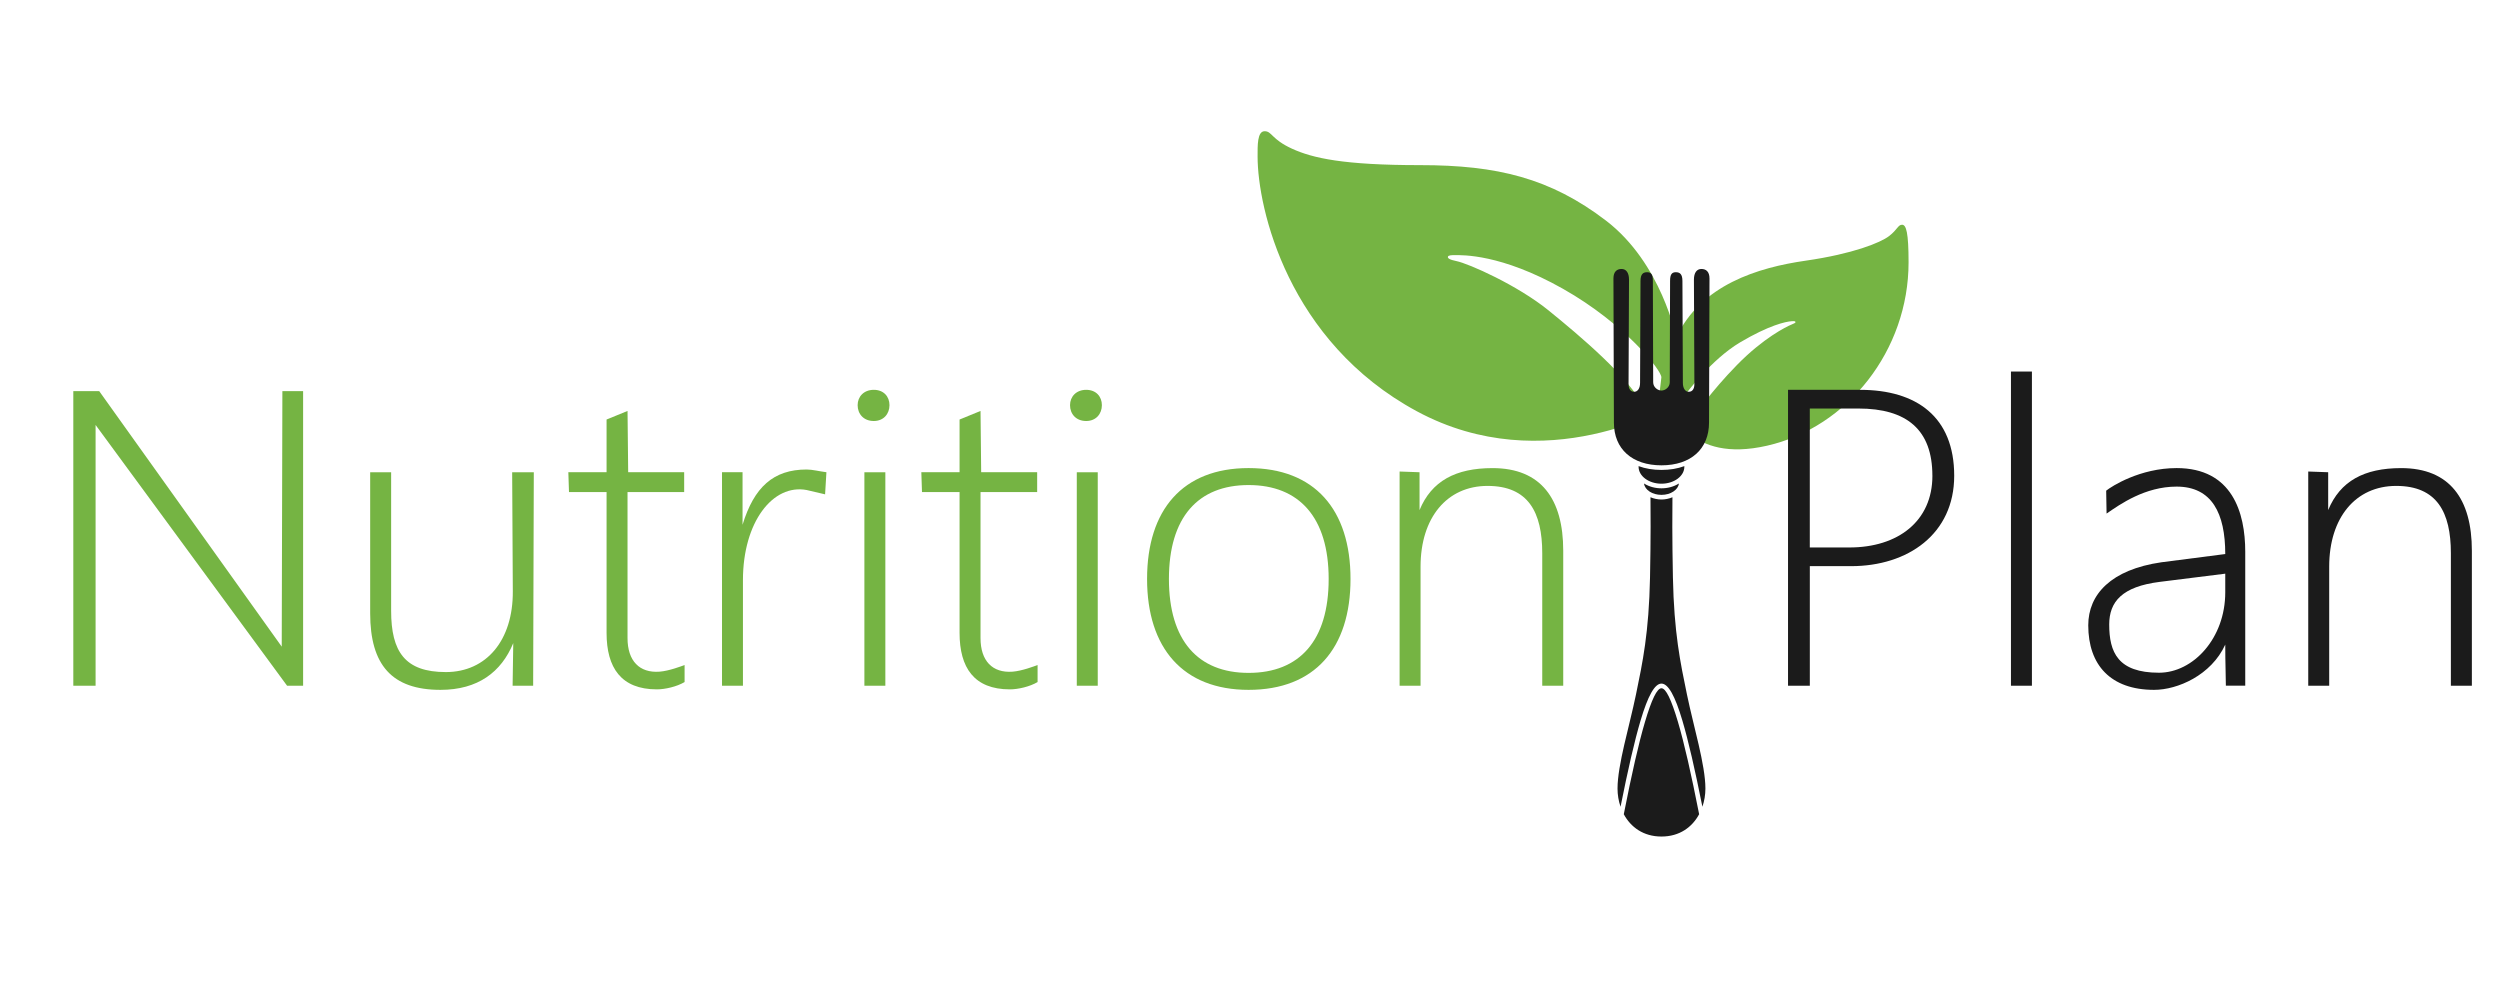 <?xml version="1.0" encoding="UTF-8"?>
<svg id="Layer_1" data-name="Layer 1" xmlns="http://www.w3.org/2000/svg" viewBox="0 0 1077 425">
  <defs>
    <style>
      .cls-1, .cls-2 {
        fill-rule: evenodd;
      }

      .cls-1, .cls-2, .cls-3 {
        stroke-width: 0px;
      }

      .cls-1, .cls-3 {
        fill: #1b1b1b;
      }

      .cls-2 {
        fill: #75b443;
      }
    </style>
  </defs>
  <path class="cls-2" d="m722.12,145.41s-6.26-32.02-30.25-50.36c-23.99-18.34-46.91-23.91-80.03-23.91s-46.34-3.01-55.26-7.09c-8.92-4.08-8.58-7.52-11.78-7.52s-3.03,6.24-3.03,10.86c0,22.36,13.08,79.79,68.58,109.77,55.5,29.98,109.51-2.43,109.51-2.43.57,1.84,7.52,25.01,41.38,17.28,34.73-7.94,60.97-41.09,60.97-78.99,0-12.79-1-16.2-2.79-16.2s-1.95,2.07-5.62,4.89c-3.67,2.82-15.46,7.64-35.93,10.59s-45.08,10.35-55.75,33.1h0Zm4.21,24.22s10.88-14.77,23.31-22.14,19.64-8.95,22.2-9.11c1.11-.07,1.54-.02,1.65.32.11.35-.62.69-1.65,1.1-2.35.94-12.26,5.88-23.57,17.45-11.32,11.57-18.11,21.65-18.11,21.65l-3.84-9.27h0Zm-11.74,2.69s-4.21,2.65-6.43,3.27c-5.77-12.6-27.61-30.98-41.06-41.88-13.45-10.9-34.44-20.18-39.71-21.24-2.94-.59-3.84-1.25-3.62-1.9.22-.64,1.62-.66,2.98-.66,3.11,0,19.81-.62,46.54,14.48s42.75,35.39,42.42,38.23c-.32,2.83-1.13,9.71-1.13,9.71Z"/>
  <path class="cls-1" d="m715.76,168.25c1.59,0,3.57-1.4,3.57-3.58s.14-41.04.14-43.72.74-3.68,2.46-3.68,2.86.79,2.86,3.77.19,41.54.19,43.92,1.07,3.82,2.51,3.82,2.45-1.01,2.45-3.34-.2-41.9-.2-44.95,1.27-4.62,3.23-4.62,3.48,1.14,3.48,4.07-.2,50.66-.2,62.1-7.9,18.42-20.49,18.42-20.49-6.98-20.49-18.42-.2-59.17-.2-62.1,1.52-4.07,3.48-4.07,3.23,1.56,3.23,4.62-.2,42.63-.2,44.95,1.01,3.34,2.45,3.34,2.51-1.43,2.51-3.82.19-40.95.19-43.92,1.13-3.77,2.86-3.77,2.46.99,2.46,3.68.14,41.54.14,43.72,1.99,3.58,3.57,3.58h0Zm-4.73,45.97c.07,5.28.14,17.26-.2,34.54-.48,23.84-3.19,36.62-6.05,50.44-2.86,13.83-7.95,30.35-7.95,40.52,0,2.65.44,5.33,1.3,7.84,3.21-16.15,6.05-28.49,8.62-37.14,3.17-10.68,6.11-15.93,9.01-15.93s5.85,5.25,9.01,15.93c2.56,8.65,5.41,20.99,8.62,37.13.86-2.51,1.3-5.18,1.3-7.83,0-10.17-5.09-26.7-7.95-40.52-2.86-13.83-5.57-26.61-6.05-50.44-.35-17.28-.27-29.26-.2-34.54-1.51.65-3.19.97-4.73.97s-3.22-.32-4.73-.97h0Zm-11.5,136.55c3.43-17.49,6.44-30.71,9.13-39.78,2.88-9.71,5.2-14.49,7.1-14.49s4.22,4.78,7.1,14.49c2.69,9.08,5.7,22.3,9.13,39.78-2.98,5.54-8.4,9.61-16.23,9.61s-13.25-4.08-16.23-9.61h0Zm23.74-142.48c-.31,2.74-3.55,4.9-7.51,4.9s-7.2-2.16-7.51-4.9c2.22,1.41,4.9,2.08,7.51,2.08s5.3-.67,7.51-2.08h0Zm2.35-7.48c-2.95,1.09-6.28,1.64-9.86,1.64s-6.9-.55-9.86-1.64c0,.09,0,.18,0,.27,0,4.03,4.42,7.3,9.86,7.3s9.86-3.27,9.86-7.3c0-.09,0-.18,0-.27Z"/>
  <path class="cls-1" d="m1064.88,295.41v-58.17c0-22.28-9.56-35.58-30.46-35.58-15.94,0-26.3,5.61-31.44,18.09v-16.31l-8.59-.31v92.29h9.03v-51.33c0-21.03,11.33-34.76,28.87-34.76s23.55,11.34,23.55,28.99v57.1h9.03Z"/>
  <path class="cls-1" d="m928,297.19c10.08,0,24.61-6.29,30.64-19.5,0,8.52.26,13.31.26,17.71h8.35v-57.69c0-16.98-5.65-36.06-29.56-36.06-15.78,0-28.03,7.86-30.35,9.73l.17,9.87c5.87-4.04,16.54-11.62,30.18-11.62,15.22,0,20.95,11.56,20.95,29.05l-27.53,3.55c-21.62,3.14-31.49,13.78-31.49,27.15,0,17.11,9.64,27.81,28.38,27.81h0Zm2.07-7.38c-17.71,0-21.42-8.84-21.42-20.78,0-9.8,5.55-16.33,21.78-18.36l28.21-3.53v8.05c0,19.78-13.81,34.62-28.57,34.62Z"/>
  <rect class="cls-3" x="866.32" y="160.06" width="9.03" height="135.35"/>
  <path class="cls-1" d="m841.87,204.95c0-25.31-16.14-37.01-40.57-37.01h-31.02v127.47h9.39v-51.51h17.77c24.44,0,44.43-13.82,44.43-38.95h0Zm-9.39,0c0,19.61-14.86,30.9-35.75,30.9h-17.07v-59.86h20.92c20.9,0,31.89,9.17,31.89,28.96Z"/>
  <path class="cls-2" d="m537.89,297.19c28.42,0,43.91-17.82,43.91-47.77s-15.5-47.77-43.91-47.77-43.73,18-43.73,47.77,15.5,47.77,43.73,47.77h0Zm0-7.31c-21.77,0-34.32-13.9-34.32-40.46s12.55-40.46,34.32-40.46,34.5,13.9,34.5,40.46-12.55,40.46-34.5,40.46Z"/>
  <path class="cls-2" d="m381.41,295.41v-91.97h-9.03v91.97h9.03Zm-4.98-114.04c4.25,0,6.76-3.1,6.76-6.82s-2.51-6.61-6.76-6.61-6.96,2.89-6.96,6.61,2.51,6.82,6.96,6.82Z"/>
  <path class="cls-2" d="m320.06,295.41v-45.45c0-25.13,12.92-41.59,27.45-38.86l7.94,1.86.57-9.53c-3.01-.36-6.02-1.17-8.5-1.17-14.34,0-22.67,7.59-27.63,23.81v-22.64h-8.85v91.97h9.03Z"/>
  <path class="cls-2" d="m282.96,296.98c3.56,0,8.6-1.16,11.96-3.15v-7.34c-1.26.47-6.67,2.56-10.79,2.87-8.66.64-13.79-4.65-13.79-14.46v-62.92h24.4v-8.55h-24.12l-.28-26.39-9.03,3.69v22.7h-16.47l.28,8.55h16.19v60.68c0,14.97,6.25,24.32,21.66,24.32Z"/>
  <path class="cls-2" d="m189.76,297.19c16.12,0,26.21-7.66,31.35-20.14l-.28,18.36h8.85l.28-91.97h-9.32l.28,51.33c.12,21.03-11.33,34.76-28.87,34.76s-23.55-8.73-23.55-26.38v-59.71h-9.03v60.78c0,22.28,9.39,32.97,30.28,32.97Z"/>
  <polygon class="cls-2" points="130.58 295.41 130.58 168.5 121.65 168.5 121.37 278.58 42.74 168.5 31.58 168.5 31.58 295.41 41.18 295.41 41.18 183.07 123.67 295.41 130.58 295.41"/>
  <path class="cls-2" d="m435.03,296.98c3.56,0,8.6-1.16,11.96-3.15v-7.34c-1.26.47-6.67,2.56-10.79,2.87-8.66.64-13.79-4.65-13.79-14.46v-62.92h24.4v-8.55h-24.12l-.28-26.39-9.03,3.69v22.7h-16.47l.28,8.55h16.19v60.68c0,14.97,6.25,24.32,21.66,24.32Z"/>
  <path class="cls-2" d="m472.91,295.41v-91.97h-9.03v91.97h9.03Zm-4.98-114.04c4.25,0,6.76-3.1,6.76-6.82s-2.51-6.61-6.76-6.61-6.96,2.89-6.96,6.61,2.51,6.82,6.96,6.82Z"/>
  <path class="cls-2" d="m673.44,295.41v-58.17c0-22.28-9.56-35.58-30.46-35.58-15.94,0-26.3,5.61-31.44,18.09v-16.31l-8.59-.31v92.29h9.03v-51.33c0-21.03,11.33-34.76,28.87-34.76s23.55,11.34,23.55,28.99v57.1h9.03Z"/>
</svg>